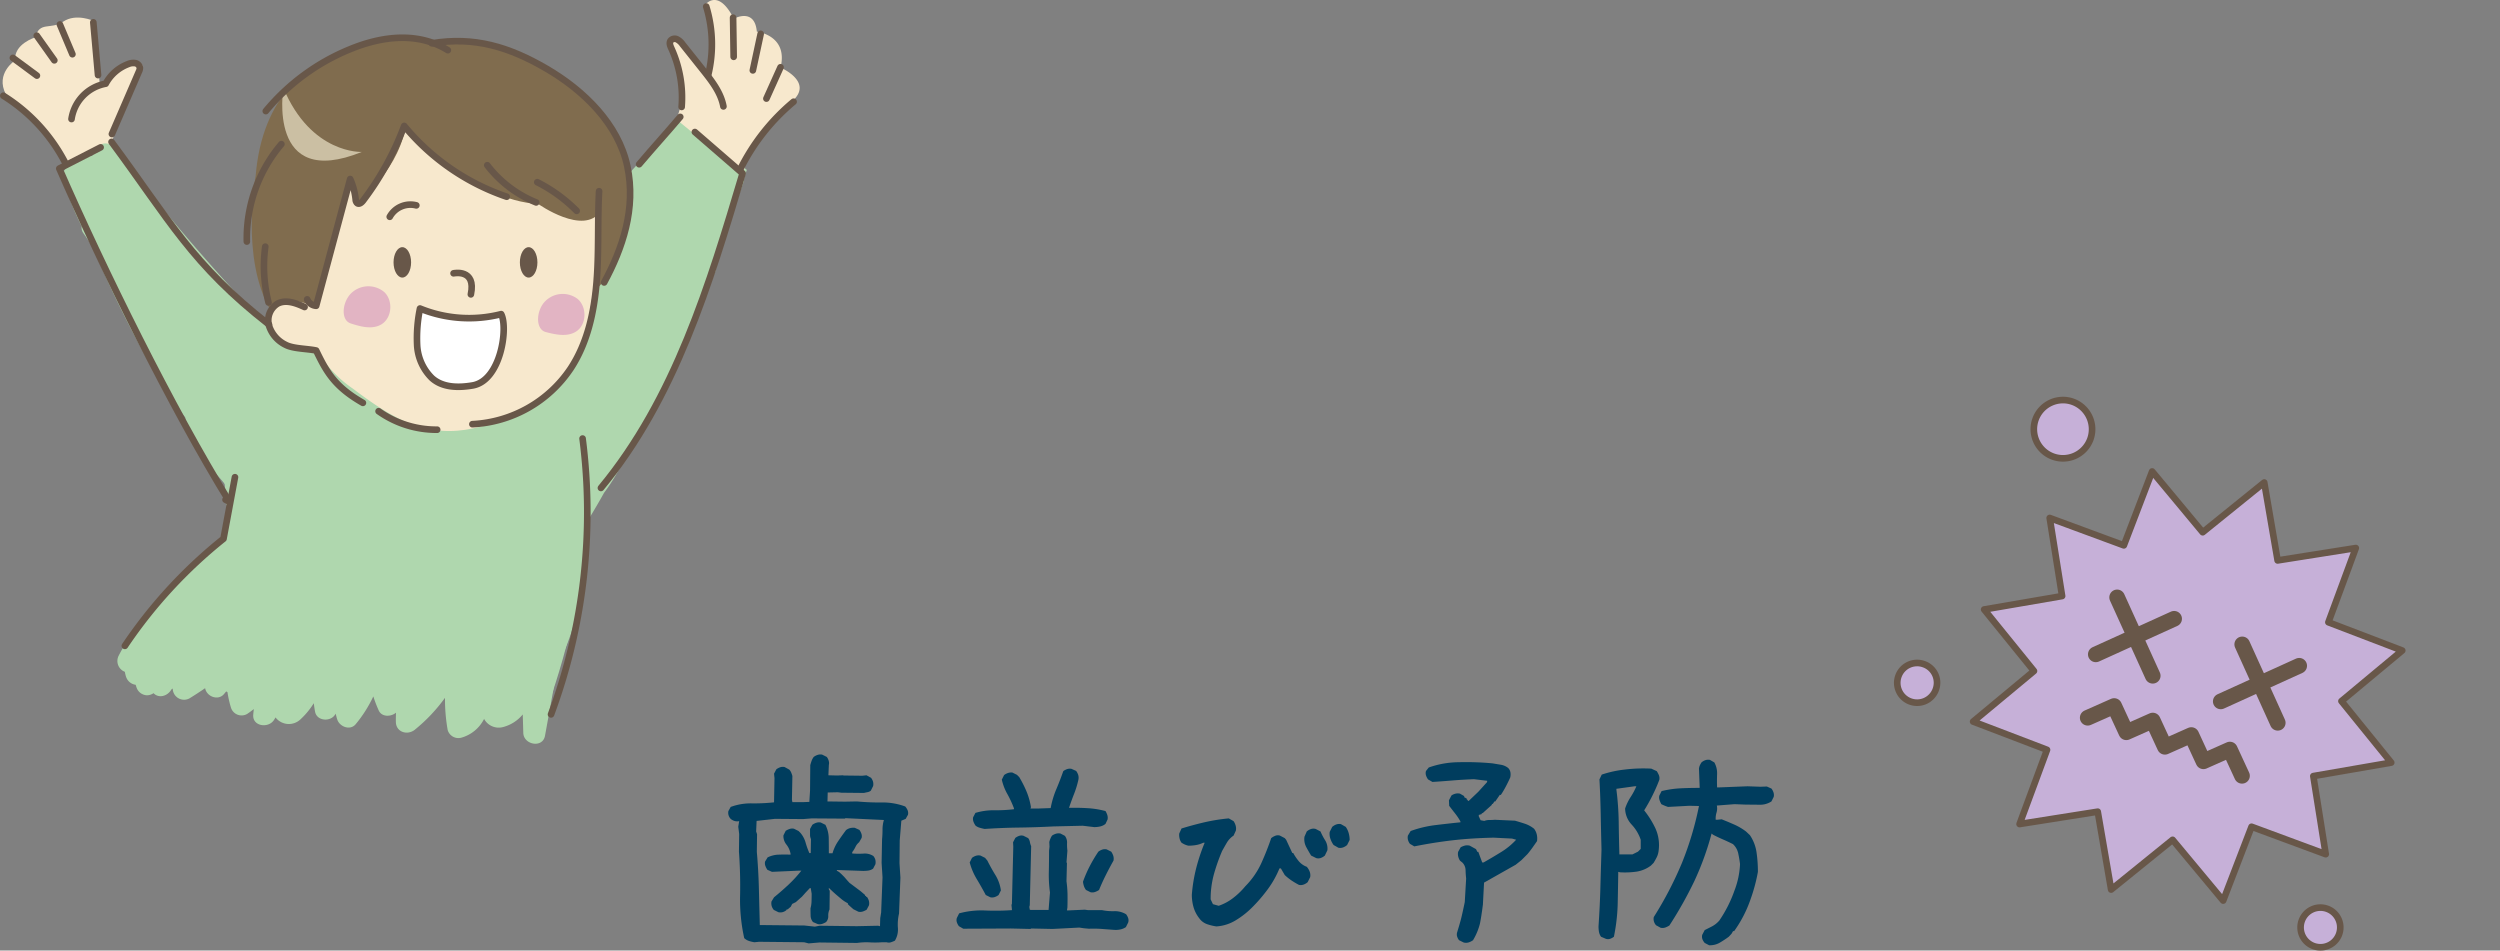 <svg xmlns="http://www.w3.org/2000/svg" xmlns:xlink="http://www.w3.org/1999/xlink" viewBox="0 0 638.668 242.839">
  <rect x="0" y="0" width="638.668" height="242.839" fill="#808080" stroke="none"/>
  <defs>
    <clipPath id="clip-path">
      <rect x="87.799" y="73.129" width="11.916" height="10.493" style="fill: none"/>
    </clipPath>
    <clipPath id="clip-path-2">
      <rect x="137.459" y="75.076" width="11.852" height="10.486" style="fill: none"/>
    </clipPath>
  </defs>
  <g id="レイヤー_2" data-name="レイヤー 2">
    <g id="中身">
      <g>
        <g>
          <path d="M206.588,241.007l-1.172-.293-11.484-.117-1.23.117a9.679,9.679,0,0,1-1.348-.322,3.358,3.358,0,0,1-1.23-.732,45.625,45.625,0,0,1-1.055-10.898q.116-5.625-.293-11.191l.059-4.512-.234-1.875.234-1.406a2.542,2.542,0,0,1-1.23-.059,2.769,2.769,0,0,1-.938-.527,2.207,2.207,0,0,1-.527-.879,2.132,2.132,0,0,1-.059-1.113l.586-1.055a14.713,14.713,0,0,1,5.42-.908,47.759,47.759,0,0,0,5.654-.264l.117-6.211-.117-1.113.586-1.113a3.49,3.49,0,0,1,.996-.527,2.143,2.143,0,0,1,1.113-.059l1.172.644a2.341,2.341,0,0,1,.527.791q.176.44.293.85l-.117,6.094.117.586H205.24l1.524-.059.176-2.871.059-6.504q.116-.468.322-1.055a3.885,3.885,0,0,1,.557-1.055,3.397,3.397,0,0,1,1.025-.527,2.267,2.267,0,0,1,1.143-.059l1.172.586a2.961,2.961,0,0,1,.498,1.025,2.057,2.057,0,0,1,.029,1.025l-.117,2.637,2.227.059,1.524-.059.117.059,4.805.059,1.055-.117,1.172.645a3.063,3.063,0,0,1,.498.967,2.481,2.481,0,0,1,.029,1.143l-.586,1.172a1.765,1.765,0,0,1-.82.381q-.469.088-.938.205l-5.742-.059-.938-.117-2.578.059-.059,2.285,4.453.059,3.047-.059a62.391,62.391,0,0,0,6.357.264,16.537,16.537,0,0,1,6.006,1.025,4.053,4.053,0,0,1,.586.908,2.014,2.014,0,0,1,.117,1.201l-.586,1.055-1.113.469-.41,5.039-.059,5.801.234,3.691-.352,9.199a12.087,12.087,0,0,0-.293,3.603,5.461,5.461,0,0,1-.762,3.311,7.552,7.552,0,0,1-.996.41,1.805,1.805,0,0,1-1.113,0h-1.172a23.98,23.98,0,0,1-3.135.029,16.518,16.518,0,0,0-3.252.146l-9.609-.117Zm18.223-4.394.059-2.051.234-1.465.352-8.965-.234-3.691.117-6.035q.116-1.171.117-2.461a8.523,8.523,0,0,1,.352-2.461l-9.844-.469-.117.117-8.496-.059-2.168.176-7.207-.059-4.688.527-.117,2.695.234.703-.059,4.512q.409,4.688.527,9.404.116,4.718.234,9.287l11.367.117,2.695.293,1.23-.234,9.492.117,5.449-.117Zm-15.879-.527-1.23-.527a2.575,2.575,0,0,1-.615-1.611q-.03-.907-.029-1.904a7.441,7.441,0,0,0,.264-1.816q.029-.995.029-1.934l-.234-1.406h-.234l-1.055,1.113-.938,1.055-1.582,1.406-.938.469-.352.703-.82.703-.234-.059v.176a2.537,2.537,0,0,1-.996.557,2.359,2.359,0,0,1-1.113.029l-1.172-.586a2.769,2.769,0,0,1-.527-.938,2.542,2.542,0,0,1-.059-1.23l.644-1.055q1.874-1.523,3.662-3.193a32.265,32.265,0,0,0,3.31-3.603h-.938l-6.562.293-1.172-.527a4.653,4.653,0,0,1-.527-1.025,2.012,2.012,0,0,1-.059-1.084l.644-1.055a6.808,6.808,0,0,1,2.812-.703q1.523-.058,3.047,0v-.234a5.33,5.33,0,0,0-1.055-2.344,3.45,3.45,0,0,1-.762-2.344l.586-1.172a4.658,4.658,0,0,1,.996-.469,2.142,2.142,0,0,1,1.113-.059l1.172.586.469.469a6.576,6.576,0,0,1,1.318,2.461,21.053,21.053,0,0,0,.967,2.695h.351l.059-3.574a2.601,2.601,0,0,1-.234-1.172V211.769l.586-1.055a3.395,3.395,0,0,1,1.025-.527,2.267,2.267,0,0,1,1.143-.059l1.172.586a7.679,7.679,0,0,1,.85,3.457q.029,1.876.029,3.809h.938a10.775,10.775,0,0,1,1.435-3.076q.967-1.435,2.022-2.842a2.988,2.988,0,0,1,.996-.498,3.539,3.539,0,0,1,1.23-.088l1.172.527a3.505,3.505,0,0,1,.527.996,1.949,1.949,0,0,1,.059,1.055l-.645,1.113a3.391,3.391,0,0,0-.938,1.201,6.826,6.826,0,0,1-.82,1.318v.352a19.995,19.995,0,0,0,2.871.029,3.988,3.988,0,0,1,2.519.615,2.459,2.459,0,0,1,.498.908,2.718,2.718,0,0,1,.029,1.201l-.586,1.113a2.784,2.784,0,0,1-1.23.498,9.977,9.977,0,0,1-1.348.088l-6.68-.234v.176l.586.352.586.527.703.703.762.879.586.644,2.812,2.109.352.293.82.703v.234h.234v.234h.234a3.974,3.974,0,0,1,.498.996,2.576,2.576,0,0,1,.029,1.172l-.586,1.113a4.63,4.63,0,0,1-.996.469,2.133,2.133,0,0,1-1.113.059l-1.289-.644-1.055-.938-.352-.352v-.234a8.426,8.426,0,0,1-1.67-1.084q-.733-.615-1.553-1.318l-.586-.527-1.055-.996v.351l.234.41-.059,4.746a3.646,3.646,0,0,0-.322,1.67,2.122,2.122,0,0,1-.557,1.553,4.631,4.631,0,0,1-.996.469A2.133,2.133,0,0,1,208.932,236.085Z" style="fill: #003d5e"/>
          <path d="M246.086,237.257l-1.113-.644a3.49,3.49,0,0,1-.527-.996,1.805,1.805,0,0,1,0-1.113l.586-1.172a21.629,21.629,0,0,1,6.65-.733,60.938,60.938,0,0,0,6.826-.088v-.234l-.117-1.172.117-.117.352-14.648-.059-1.172.586-1.113a3.491,3.491,0,0,1,.996-.527,1.805,1.805,0,0,1,1.113,0l1.172.586a2.271,2.271,0,0,1,.439.996,4.337,4.337,0,0,0,.322,1.055l-.352,15.059-.117.469.117.703.234.059h4.57l.352-4.453a33.271,33.271,0,0,1-.293-5.244q.058-2.665.059-5.42l.117-1.055-.059-1.172a5.774,5.774,0,0,1,.293-.879,4.713,4.713,0,0,1,.41-.762,3.702,3.702,0,0,1,1.055-.498,2.385,2.385,0,0,1,1.113-.029l1.113.586a2.766,2.766,0,0,1,.557,1.816,13.008,13.008,0,0,0,.088,1.992l-.234,2.988.117.117-.117,4.688a28.316,28.316,0,0,1,.264,3.34q.029,1.641-.029,3.398l-.117.703h.586l3.984-.176.82.117h3.574a13.999,13.999,0,0,0,3.105.264,5.564,5.564,0,0,1,3.047.791,3.505,3.505,0,0,1,.527.996,1.807,1.807,0,0,1,0,1.113l-.586,1.172a3.812,3.812,0,0,1-1.377.586,5.545,5.545,0,0,1-1.611.117q-1.582-.116-3.135-.234a30.835,30.835,0,0,0-3.311-.059l-1.289-.117-1.172-.176-6.856.351-5.449-.117-.176.117-4.98-.117ZM253,229.23l-1.172-.586q-1.055-1.992-2.285-4.043a16.362,16.362,0,0,1-1.816-4.277l.586-1.172a3.49,3.49,0,0,1,.996-.527,2.345,2.345,0,0,1,1.172-.059l1.172.586.586.703q.937,1.876,2.051,3.691a10.109,10.109,0,0,1,1.406,3.926l-.586,1.172a3.506,3.506,0,0,1-.996.527A2.133,2.133,0,0,1,253,229.23Zm-1.465-17.461q-.587-.117-1.201-.293a3.293,3.293,0,0,1-1.084-.527,3.979,3.979,0,0,1-.557-1.025,2.06,2.06,0,0,1-.088-1.143l.586-1.113a16.182,16.182,0,0,1,4.863-.674,38.157,38.157,0,0,0,4.981-.264v-.234a27.085,27.085,0,0,0-1.699-3.662,13.326,13.326,0,0,1-1.406-3.662l.586-1.172a3.495,3.495,0,0,1,.996-.527,2.655,2.655,0,0,1,1.113-.117l1.172.586.586.586a28.866,28.866,0,0,1,1.846,3.633,17.629,17.629,0,0,1,1.143,4.043l-.117.351h1.875l3.281-.117a23.147,23.147,0,0,1,1.435-4.805q.967-2.285,1.787-4.629a3.494,3.494,0,0,1,.996-.527,2.143,2.143,0,0,1,1.113-.059l1.172.527a3.504,3.504,0,0,1,.527.996,2.553,2.553,0,0,1,.059,1.23,23.999,23.999,0,0,1-1.113,3.662q-.703,1.788-1.289,3.545,2.461-.058,4.805.088a22.75,22.75,0,0,1,4.512.733,4.497,4.497,0,0,1,.469,1.025,2.267,2.267,0,0,1,.059,1.143l-.527,1.113a3.328,3.328,0,0,1-1.318.644,6.641,6.641,0,0,1-1.553.176l-2.93-.351-7.5.176q-4.454.235-8.848.293Q255.871,211.477,251.535,211.769Zm27.07,16.172-1.172-.586a3.49,3.49,0,0,1-.527-.996,5.088,5.088,0,0,1-.234-1.113,31.318,31.318,0,0,1,1.699-3.926,36.406,36.406,0,0,1,2.227-3.75,3.492,3.492,0,0,1,.996-.527,2.143,2.143,0,0,1,1.113-.059l1.172.586a4.438,4.438,0,0,1,.527,1.055,2.554,2.554,0,0,1,.059,1.23q-1.055,1.876-1.992,3.75-.938,1.876-1.699,3.75a4.434,4.434,0,0,1-1.055.527A2.132,2.132,0,0,1,278.605,227.941Z" style="fill: #003d5e"/>
          <path d="M310.746,236.671a12.641,12.641,0,0,1-2.402-.586,4.156,4.156,0,0,1-1.992-1.524,8.388,8.388,0,0,1-1.436-2.783,11.486,11.486,0,0,1-.439-3.252,40.423,40.423,0,0,1,1.143-6.856,47.974,47.974,0,0,1,2.139-6.387h-.351a6.613,6.613,0,0,1-1.787.586,11.285,11.285,0,0,1-2.022.176,4.62,4.62,0,0,1-.967-.322,5.88,5.88,0,0,1-.791-.439,2.893,2.893,0,0,1-.498-1.084,3.86,3.86,0,0,1-.088-1.26l.586-1.289q3.046-.937,5.976-1.611a46.3,46.3,0,0,1,6.094-.967l1.23.703a4.054,4.054,0,0,1,.527,1.143,2.748,2.748,0,0,1,.059,1.26l-.586,1.289a5.654,5.654,0,0,0-1.728,1.816q-.615,1.055-1.201,2.109a47.817,47.817,0,0,0-2.08,5.889,23.785,23.785,0,0,0-.85,6.475l.586,1.23,1.465.41a12.575,12.575,0,0,0,3.662-1.963,19.076,19.076,0,0,0,3.135-3.018,20.486,20.486,0,0,0,4.073-5.859q1.435-3.164,2.549-6.445a4.047,4.047,0,0,1,1.084-.615,1.762,1.762,0,0,1,1.143-.029l1.23.644.352.41,1.582,3.398h.234a12.85,12.85,0,0,0,1.436,2.109,4.837,4.837,0,0,0,2.021,1.406,3.976,3.976,0,0,1,.733,1.201,2.734,2.734,0,0,1,.146,1.436l-.644,1.289a3.264,3.264,0,0,1-1.025.615,2.242,2.242,0,0,1-1.201.088,21.171,21.171,0,0,1-1.875-1.113,13.776,13.776,0,0,1-1.758-1.406l-.996-1.699H326.86a24.451,24.451,0,0,1-2.93,5.244,39.881,39.881,0,0,1-4.043,4.717,22.015,22.015,0,0,1-4.219,3.311A10.795,10.795,0,0,1,310.746,236.671ZM336.235,219.21l-1.289-.645q-.647-1.055-1.26-2.197a4.292,4.292,0,0,1-.44-2.607l.586-1.348a3.202,3.202,0,0,1,1.055-.615,2.031,2.031,0,0,1,1.23-.029l1.23.644a15.782,15.782,0,0,0,1.201,2.285,3.98,3.98,0,0,1,.557,2.519l-.645,1.348a3.265,3.265,0,0,1-1.025.615A1.928,1.928,0,0,1,336.235,219.21Zm5.684-2.637-1.23-.703a6.072,6.072,0,0,1-.791-1.523,3.799,3.799,0,0,1-.205-1.816l.644-1.289a3.259,3.259,0,0,1,1.025-.615,2.261,2.261,0,0,1,1.201-.088l1.23.703a5.024,5.024,0,0,1,.732,1.524,6.289,6.289,0,0,1,.264,1.816l-.645,1.289a3.264,3.264,0,0,1-1.025.615A2.244,2.244,0,0,1,341.918,216.574Z" style="fill: #003d5e"/>
          <path d="M373.908,240.773l-1.172-.586a3.012,3.012,0,0,1-.498-.967,1.875,1.875,0,0,1,.029-1.084q.703-2.285,1.025-3.574t.908-4.101l.352-6.035q-.119-1.055-.146-2.139a2.843,2.843,0,0,0-.791-1.904l-.645-.527a3.628,3.628,0,0,1-.439-1.025,2.731,2.731,0,0,1-.029-1.201l.644-1.172a4.704,4.704,0,0,1,1.084-.44,2.527,2.527,0,0,1,1.26.029l1.582.879.352.703h.234l.996,2.695h.352q1.991-1.113,4.365-2.578a17.951,17.951,0,0,0,3.955-3.223l-1.055-.293-4.688-.234q-5.684.118-10.488.674t-9.785,1.553l-1.113-.644a2.962,2.962,0,0,1-.498-.996,2.359,2.359,0,0,1-.029-1.113l.703-1.172a28.78,28.78,0,0,1,6.416-1.523q3.369-.409,6.299-.703v-.234a15.081,15.081,0,0,0-1.377-2.051q-.791-.995-1.494-1.934l-.059-1.406.645-1.23a3.14,3.14,0,0,1,1.055-.469,2.689,2.689,0,0,1,1.113,0l1.113.645-.059.234.703.41v.293h.234v.234l.234.059,2.461-2.344,2.227-2.461.059-.351-3.398-.41q-2.931.118-5.771.352-2.843.235-4.834.351l-1.113-.644a3.393,3.393,0,0,1-.527-1.025,1.9,1.9,0,0,1,0-1.143l.703-.879a23.474,23.474,0,0,1,7.617-1.348,71.671,71.671,0,0,1,8.672.293l2.109.351a4.076,4.076,0,0,1,1.875.82,2.073,2.073,0,0,1,.586,1.113,3.171,3.171,0,0,1-.059,1.348q-.47,1.055-1.084,2.227a24.671,24.671,0,0,1-1.318,2.227l-.234-.059-1.172,1.699h-.234l-.41.644h-.234v.234l-.586.527-.527.469-1.23,1.113h-.234v.234l-.762.234v.352l.469.996.938.176a3.446,3.446,0,0,1,1.289-.234q.703,0,1.406-.059l5.156.234q1.23.352,2.49.762a7.635,7.635,0,0,1,2.373,1.289,3.877,3.877,0,0,1,.703,1.494,4.751,4.751,0,0,1,.059,1.67q-.646.938-1.23,1.758-.586.821-1.23,1.582l-1.523,1.523-1.465,1.172-8.086,4.57-.293,5.625q-.41,3.164-.762,4.863a15.687,15.687,0,0,1-1.758,4.219,3.812,3.812,0,0,1-1.084.557A2.322,2.322,0,0,1,373.908,240.773Z" style="fill: #003d5e"/>
          <path d="M410.244,239.835l-1.23-.527a3.094,3.094,0,0,1-.527-1.23,8.145,8.145,0,0,1-.117-1.465q.351-5.214.469-9.668.117-4.452.293-9.902-.119-4.57-.205-9.082t-.322-8.848l.586-1.23a28.388,28.388,0,0,1,5.889-1.289,39.2,39.2,0,0,1,6.768-.234l1.406.644a8.063,8.063,0,0,1,.527.996,2.131,2.131,0,0,1,.117,1.23q-.703,1.876-1.699,3.897a44.411,44.411,0,0,1-2.168,3.897,22.979,22.979,0,0,1,2.93,4.717,10.468,10.468,0,0,1,.762,5.596,5.069,5.069,0,0,1-.469,1.641q-.352.703-.82,1.465l-.703.703a8.229,8.229,0,0,1-3.603,1.523,21.053,21.053,0,0,1-4.248.176l-.469-.117q-.059,4.513-.146,8.35a47.665,47.665,0,0,1-.967,8.232,3.65,3.65,0,0,1-.967.527A1.712,1.712,0,0,1,410.244,239.835Zm8.203-22.266.703-.703v-2.344a10.697,10.697,0,0,0-2.314-3.867,6.108,6.108,0,0,1-1.67-4.102,12.687,12.687,0,0,1,1.406-2.93,17.011,17.011,0,0,0,1.465-2.754h-.469l-4.629.645v.234a72.403,72.403,0,0,1,.586,8.203q.057,4.102.176,8.32h3.34Zm18.164,23.906-1.113-.586a3.513,3.513,0,0,1-.557-.879,2.047,2.047,0,0,1-.088-1.172l.645-1.23q.936-.468,1.904-.967a6.397,6.397,0,0,0,1.846-1.494,32.922,32.922,0,0,0,3.867-7.676,21.358,21.358,0,0,0,1.406-6.738q-.176-1.406-.469-2.754a4.488,4.488,0,0,0-1.348-2.344q-1.289-.644-2.578-1.201t-2.52-1.201l-.351-.293a73.354,73.354,0,0,1-4.394,12.129,100.878,100.878,0,0,1-6.387,11.367,5.894,5.894,0,0,1-.996.498,2.302,2.302,0,0,1-1.23.088l-1.172-.645a2.529,2.529,0,0,1-.557-.996,2.357,2.357,0,0,1-.029-1.113,92.657,92.657,0,0,0,7.148-13.711,81.488,81.488,0,0,0,4.394-14.648l-2.461-.059-5.449.293c-.352-.117-.665-.234-.938-.352s-.527-.234-.762-.352a6.153,6.153,0,0,1-.469-1.055,2.128,2.128,0,0,1-.059-1.113l.586-1.172a26.304,26.304,0,0,1,4.688-.703q2.227-.117,5.039-.117v-.234l-.176-4.688a2.842,2.842,0,0,1,.234-.85,5.421,5.421,0,0,1,.41-.732,2.851,2.851,0,0,1,1.025-.586,2.269,2.269,0,0,1,1.143-.059l1.113.645a5.692,5.692,0,0,1,.703,3.047q-.059,1.7,0,3.34h.352l7.441-.293,3.281.117,1.641-.059,1.172.527a3.506,3.506,0,0,1,.527.996,2.138,2.138,0,0,1,.059,1.113l-.586,1.172a5.28,5.28,0,0,1-3.047.85q-1.701-.029-3.34-.029l-3.047-.117-4.512.352a3.798,3.798,0,0,1-.088,1.816,5.153,5.153,0,0,0-.205,1.816h.351l1.172-.117q1.639.645,3.223,1.348a15.372,15.372,0,0,1,2.988,1.758l.996.938a10.446,10.446,0,0,1,1.699,4.394,34.389,34.389,0,0,1,.351,4.981,43.103,43.103,0,0,1-1.875,7.002,31.569,31.569,0,0,1-4.219,8.174l-.234-.059-.41.703-.703.762a26.314,26.314,0,0,1-2.314,1.524A4.91,4.91,0,0,1,436.611,241.476Z" style="fill: #003d5e"/>
        </g>
        <g>
          <polygon points="610.878 194.816 590.979 198.265 594.146 218.22 575.197 211.208 567.948 230.069 555.03 214.545 539.328 227.255 535.902 207.358 515.936 210.518 522.946 191.552 504.07 184.34 519.613 171.419 506.882 155.704 526.802 152.273 523.629 132.324 542.573 139.32 549.803 120.442 562.72 135.971 578.439 123.267 581.858 143.171 601.829 140.009 594.825 158.966 613.693 166.189 598.162 179.118 610.878 194.816" style="fill: #c6b0d8;stroke: #685749;stroke-linecap: round;stroke-linejoin: round;stroke-width: 1.693px"/>
          <path d="M533.983,112.285a7.443,7.443,0,1,1-4.355-9.61A7.467,7.467,0,0,1,533.983,112.285Z" style="fill: #c6b0d8;stroke: #685749;stroke-linecap: round;stroke-linejoin: round;stroke-width: 1.693px"/>
          <path d="M494.512,176.214a5.072,5.072,0,1,1-2.95-6.511A5.016,5.016,0,0,1,494.512,176.214Z" style="fill: #c6b0d8;stroke: #685749;stroke-linecap: round;stroke-linejoin: round;stroke-width: 1.693px"/>
          <path d="M597.537,238.716a5.067,5.067,0,0,1-9.484-3.572,5.067,5.067,0,1,1,9.484,3.572Z" style="fill: #c6b0d8;stroke: #685749;stroke-linecap: round;stroke-linejoin: round;stroke-width: 1.693px"/>
          <g>
            <line x1="540.857" y1="152.612" x2="549.951" y2="172.634" style="fill: none;stroke: #685749;stroke-linecap: round;stroke-linejoin: round;stroke-width: 4px"/>
            <line x1="555.419" y1="158.077" x2="535.407" y2="167.165" style="fill: none;stroke: #685749;stroke-linecap: round;stroke-linejoin: round;stroke-width: 4px"/>
          </g>
          <g>
            <line x1="587.369" y1="170.082" x2="567.332" y2="179.184" style="fill: none;stroke: #685749;stroke-linecap: round;stroke-linejoin: round;stroke-width: 4px"/>
            <line x1="572.815" y1="164.62" x2="581.889" y2="184.651" style="fill: none;stroke: #685749;stroke-linecap: round;stroke-linejoin: round;stroke-width: 4px"/>
          </g>
          <polyline points="572.758 198.194 569.659 191.487 562.908 194.487 559.809 187.78 553.056 190.78 549.959 184.074 543.204 187.073 540.099 180.364 533.341 183.362" style="fill: none;stroke: #685749;stroke-linecap: round;stroke-linejoin: round;stroke-width: 4px"/>
        </g>
        <g>
          <path d="M139.486,181.483s10.654-26.829,10.654-55.234c0,0,8.284-7.101,18.148-24.065C178.149,85.22,190.776,43.4,190.776,43.4l-16.57-13.809-13.02,14.203s1.294,14.35-8.625,29.861c0,0,1.522,28.923-32.012,34.447S84.648,84.825,84.648,84.825L70.051,83.642,61.372,76.145S53.876,95.873,54.27,97.45s3.944,33.533,3.944,33.533l-.788,6.312-20.91,20.517,1.059,16.992,25.375-.422s24.855,5.522,25.645,3.945c.788-1.579,19.726-9.863,19.726-9.863l9.468,12.23,13.809-2.763Z" style="fill: #afd7ae"/>
          <path d="M152.403,57.842l1.102-14.871L132.941,31.404l-34.885-9.916S76.574,46.275,76.39,47.927s-5.141,27.359-5.141,27.359L69.046,79.14s-4.287,9.616,11.72,10.408h0a36.439,36.439,0,0,0,26.837,20.071c19.83,3.305,34.885-8.446,38.926-15.791,4.039-7.344,6.609-27.725,5.875-35.987" style="fill: #f7e8cd"/>
          <path d="M190.042,44.623,172.783,30.485a20.102,20.102,0,0,0,1.285-10.834c-1.101-5.507-3.856-9.732-2.02-10.281,1.837-.552,8.812,10.281,8.812,10.281a49.315,49.315,0,0,0-.916-18.176s3.305-4.958,7.529,3.304c0,0,5.324-2.938,5.873,3.305,0,0,8.08.918,6.061,9.182,0,0,8.629,3.672,2.936,8.629-5.69,4.957-12.301,12.668-12.301,18.728" style="fill: #f7e8cd"/>
          <path d="M28.286,36.728l8.078-20.013s-4.774-2.571-9.365,4.222l-1.468.919L23.879,5.331s-4.406-2.019-7.713.183c-3.303,2.204-6.058-.183-7.158,4.04,0,0-5.509,1.652-5.143,5.876,0,0-5.141,3.304-2.386,8.629,2.753,5.325,11.566,7.896,15.238,17.993Z" style="fill: #f7e8cd"/>
          <path d="M103.536,32.956s17.884,18.499,33.917,19.116c0,0,11.716,8.325,16.033,1.85l-.925,19.733s8.941-8.016,8.941-24.667c0-16.648-19.732-40.391-49.334-38.233,0,0-43.475-7.092-46.864,34.224,0,0-3.924,20.838,3.741,34.162,0,0,4.582-4.561,11.365-.553l9.56-32.683.616,6.475s10.483-7.709,12.949-19.425" style="fill: #806c4e"/>
          <path d="M17.227,47.542l.742,1.131a2.504,2.504,0,0,0-.201,1.98,62.929,62.929,0,0,0,3.093,7.145,2.404,2.404,0,0,0,.45,1.795c1.21,1.728,2.382,3.481,3.535,5.247a2.014,2.014,0,0,0,.098,1.163c.095.225.197.446.293.671l-.008.004c.009.015.021.031.03.046q1.856,4.367,3.905,8.65c3.343,7,6.931,13.905,10.922,20.56a107.496,107.496,0,0,0,5.964,9.041c.421.562.848,1.125,1.282,1.683.274,5.116,3.452,9.305,6.721,13.081,1.591,1.835,3.286,3.649,4.631,5.557a3.365,3.365,0,0,0-.917,3.303c.232.889.646,1.729.932,2.6.083.256.14.521.227.776a.433.433,0,0,1,.022.085,9.449,9.449,0,0,1-1.212,2.794,51.984,51.984,0,0,1-3.806,6.222,50.691,50.691,0,0,1-4.385,4.951c-6.753,6.847-14.786,12.73-19.234,21.492a2.964,2.964,0,0,0,1.584,4.108,9.317,9.317,0,0,0,.304,1.265,3.011,3.011,0,0,0,2.458,2.049c.07.204.123.411.197.613a2.933,2.933,0,0,0,2.721,2.072,3.057,3.057,0,0,0,1.648-.543c1.372,1.432,3.63.733,4.556-.946a3.522,3.522,0,0,0,.3-.218c.016-.014.032-.029.049-.043a2.895,2.895,0,0,0,4.264,2.541c1.362-.831,2.696-1.706,4.008-2.609.029.097.045.199.073.296.569,1.923,3.272,2.896,4.717,1.245.209-.238.403-.482.606-.724a2.918,2.918,0,0,0,.315.197,27.822,27.822,0,0,0,.871,3.889,2.847,2.847,0,0,0,4.144,1.686c.593-.392,1.159-.818,1.715-1.256-.052.475-.105.95-.146,1.427-.262,3.008,3.832,3.539,5.257,1.424.159-.234.298-.477.449-.714.056.071.101.148.159.215a4.295,4.295,0,0,0,6.121.351,19.819,19.819,0,0,0,3.478-4.195c.097.722.192,1.445.33,2.167.468,2.453,4.009,2.648,5.159.673.034-.06.065-.12.099-.178.13.487.241.979.396,1.46.594,1.866,3.276,2.958,4.717,1.246a33.152,33.152,0,0,0,4.512-7.106,33.461,33.461,0,0,0,1.372,3.575c.801,1.775,3.182,1.637,4.422.577-.028.793-.053,1.585-.035,2.38.059,2.627,2.958,3.47,4.817,1.996a42.533,42.533,0,0,0,7.735-8.171,45.071,45.071,0,0,0,.684,8.22,2.851,2.851,0,0,0,3.473,1.971,9.326,9.326,0,0,0,5.83-4.803A4.252,4.252,0,0,0,128.661,185.7a9.612,9.612,0,0,0,4.881-3.181c.049,1.568.1,3.137.142,4.705.084,3.074,4.958,3.974,5.543.75q1.677-9.22,3.351-18.439a49.967,49.967,0,0,0,5.3-30.65,2.165,2.165,0,0,0-1.147-1.648c-.028-.555-.052-1.109-.092-1.662a2.633,2.633,0,0,0,2.759-1.292c1.674-2.764,3.35-5.554,4.927-8.397A47.918,47.918,0,0,0,160.959,113.7a2.98,2.98,0,0,0,1.694-1.277,38.272,38.272,0,0,0,2.082-3.478A108.594,108.594,0,0,0,179.073,75.29a2.743,2.743,0,0,0-.53-2.451c.065-.113.126-.228.189-.342.316-.516.63-1.032.935-1.553a2.733,2.733,0,0,0,3.191-3.402c-.149-.722-.335-1.431-.506-2.145,2.875-6.178,5.277-12.582,7.636-18.984a2.794,2.794,0,0,0-1.633-3.33,2.675,2.675,0,0,0-2.542.207A35.283,35.283,0,0,0,173.871,32.861c-2.272-1.21-5.662,1.438-3.863,3.86.046.058.083.12.125.179a3.058,3.058,0,0,0-2.552.488,2.712,2.712,0,0,0-.99,2.857,2.452,2.452,0,0,0-2.978,1.95,19.019,19.019,0,0,0-.185,5.52,2.427,2.427,0,0,0-.993,1.426q-1.919,8.049-4.178,16.011c-.606,2.129-1.207,4.273-1.883,6.386a2.219,2.219,0,0,0-1.469.771,26.052,26.052,0,0,0-3.009,4.744,2.871,2.871,0,0,0,.455,3.333,60.435,60.435,0,0,1-4.969,11.583A32.083,32.083,0,0,1,134.975,104.23a49.498,49.498,0,0,1-14.998,5.374,27.279,27.279,0,0,1-16.11-1.757c-4.944-2.128-9.396-5.313-13.674-8.532A30.734,30.734,0,0,1,84.16,93.945c-1.876-2.396-4.168-3.302-7.021-4.1-5.024-1.408-8.468-6.072-11.91-9.711q-6.412-6.779-12.574-13.786Q40.572,52.605,29.517,38.005c-1.23-1.628-3.714-1.998-4.874,0-.306.528-.705,1.206-1.171,1.875a2.69,2.69,0,0,0-1.602-.045,10.115,10.115,0,0,0-5.144,3.317A2.919,2.919,0,0,0,17.227,47.542Z" style="fill: #afd7ae"/>
          <path d="M92.436,38.813s-12.95.616-20.041-16.341c0,0-4.317,26.208,20.041,16.341" style="fill: #cbbfa3"/>
          <path d="M153.047,48.849c-.413,7.741-.019,15.518-.646,23.244s-2.357,15.562-6.613,22.041a32.14,32.14,0,0,1-25.106,14.23" style="fill: none;stroke: #685749;stroke-linecap: round;stroke-linejoin: round;stroke-width: 1.693px"/>
          <path d="M111.678,109.774a25.574,25.574,0,0,1-14.959-4.718" style="fill: none;stroke: #685749;stroke-linecap: round;stroke-linejoin: round;stroke-width: 1.693px"/>
          <path d="M92.705,102.915c-7.363-4.208-9.382-8.103-11.94-13.367-2.148-.478-5.87-.429-7.812-1.468a8.193,8.193,0,0,1-4.217-4.842,5.005,5.005,0,0,1,2.216-5.688c2.129-1.085,4.686-.124,6.854.88" style="fill: none;stroke: #685749;stroke-linecap: round;stroke-linejoin: round;stroke-width: 1.693px"/>
          <path d="M78.472,76.472a2.661,2.661,0,0,0,2.298,1.645q4.343-16.189,8.69-32.382a17.266,17.266,0,0,1,1.402,5.247,1.247,1.247,0,0,0,.448.955c.498.293,1.078-.205,1.433-.659a74.823,74.823,0,0,0,10.52-19.111,58.362,58.362,0,0,0,26.183,18.089" style="fill: none;stroke: #685749;stroke-linecap: round;stroke-linejoin: round;stroke-width: 1.693px"/>
          <path d="M124.483,42.211a29.802,29.802,0,0,0,12.485,9.501" style="fill: none;stroke: #685749;stroke-linecap: round;stroke-linejoin: round;stroke-width: 1.693px"/>
          <path d="M137.257,46.547A38.537,38.537,0,0,1,147.32,53.865" style="fill: none;stroke: #685749;stroke-linecap: round;stroke-linejoin: round;stroke-width: 1.693px"/>
          <path d="M114.407,12.821c-7.6-4.726-16.789-3.643-25.054-.215A54.807,54.807,0,0,0,67.905,28.379" style="fill: none;stroke: #685749;stroke-linecap: round;stroke-linejoin: round;stroke-width: 1.693px"/>
          <path d="M71.882,36.823A37.176,37.176,0,0,0,63.06,61.707" style="fill: none;stroke: #685749;stroke-linecap: round;stroke-linejoin: round;stroke-width: 1.693px"/>
          <path d="M67.766,63.014a37.461,37.461,0,0,0,.834,14.255" style="fill: none;stroke: #685749;stroke-linecap: round;stroke-linejoin: round;stroke-width: 1.693px"/>
          <path d="M110.321,11.063c10.87-1.802,19.77.926,29.289,6.475,9.521,5.549,18.391,14.19,20.66,24.975,2.268,10.785-1.233,20.967-5.933,29.648" style="fill: none;stroke: #685749;stroke-linecap: round;stroke-linejoin: round;stroke-width: 1.693px"/>
          <path d="M115.869,69.821s5.83-1.251,4.421,5.383" style="fill: none;stroke: #685749;stroke-linecap: round;stroke-linejoin: round;stroke-width: 1.693px"/>
          <path d="M68.72,82.913C49.06,67.556,43.342,56.303,28.495,36.256" style="fill: none;stroke: #685749;stroke-linecap: round;stroke-linejoin: round;stroke-width: 1.693px"/>
          <path d="M25.705,37.646q-5.279,2.705-10.559,5.412c11.402,26.045,28.564,60.894,43.454,85.113-.326-.172-.656-.343-.986-.513" style="fill: none;stroke: #685749;stroke-linecap: round;stroke-linejoin: round;stroke-width: 1.693px"/>
          <path d="M60.024,121.913q-1.462,7.862-2.929,15.724A122.553,122.553,0,0,0,31.9,164.993" style="fill: none;stroke: #685749;stroke-linecap: round;stroke-linejoin: round;stroke-width: 1.693px"/>
          <path d="M148.831,112.036A148.273,148.273,0,0,1,140.772,182.5" style="fill: none;stroke: #685749;stroke-linecap: round;stroke-linejoin: round;stroke-width: 1.693px"/>
          <path d="M28.588,34.237l6.899-15.946a2.216,2.216,0,0,0,.245-.923A1.445,1.445,0,0,0,34.53,16.124a3.343,3.343,0,0,0-1.82.26,10.812,10.812,0,0,0-5.704,4.992,10.8,10.8,0,0,0-8.739,9.037" style="fill: none;stroke: #685749;stroke-linecap: round;stroke-linejoin: round;stroke-width: 1.693px"/>
          <path d="M25.044,19.186q-.602-6.743-1.202-13.486" style="fill: none;stroke: #685749;stroke-linecap: round;stroke-linejoin: round;stroke-width: 1.693px"/>
          <path d="M18.499,13.85q-1.601-3.803-3.201-7.605" style="fill: none;stroke: #685749;stroke-linecap: round;stroke-linejoin: round;stroke-width: 1.693px"/>
          <path d="M13.879,15.415q-2.241-3.153-4.483-6.306" style="fill: none;stroke: #685749;stroke-linecap: round;stroke-linejoin: round;stroke-width: 1.693px"/>
          <path d="M9.427,19.319q-3.066-2.267-6.136-4.536" style="fill: none;stroke: #685749;stroke-linecap: round;stroke-linejoin: round;stroke-width: 1.693px"/>
          <path d="M16.801,41.846A44.136,44.136,0,0,0,.847,24.457" style="fill: none;stroke: #685749;stroke-linecap: round;stroke-linejoin: round;stroke-width: 1.693px"/>
          <path d="M173.782,29.858c-3.778,4.45-6.724,7.655-10.5,12.105" style="fill: none;stroke: #685749;stroke-linecap: round;stroke-linejoin: round;stroke-width: 1.693px"/>
          <path d="M177.516,33.728q6.097,5.282,12.19,10.562c-8.432,28.364-17.309,57.575-36.186,80.365" style="fill: none;stroke: #685749;stroke-linecap: round;stroke-linejoin: round;stroke-width: 1.693px"/>
          <path d="M174.138,27.318a30.354,30.354,0,0,0-2.63-14.971c-.28-.614-.577-1.353-.219-1.926a1.367,1.367,0,0,1,1.696-.367,3.995,3.995,0,0,1,1.387,1.263q2.621,3.286,5.241,6.576c2.236,2.805,4.544,5.764,5.196,9.29" style="fill: none;stroke: #685749;stroke-linecap: round;stroke-linejoin: round;stroke-width: 1.693px"/>
          <path d="M180.918,19.17a33.131,33.131,0,0,0-.496-17.491" style="fill: none;stroke: #685749;stroke-linecap: round;stroke-linejoin: round;stroke-width: 1.693px"/>
          <path d="M187.28,4.511q.076,5.004.148,10.006" style="fill: none;stroke: #685749;stroke-linecap: round;stroke-linejoin: round;stroke-width: 1.693px"/>
          <path d="M194.326,8.647q-1,4.67-2.001,9.337" style="fill: none;stroke: #685749;stroke-linecap: round;stroke-linejoin: round;stroke-width: 1.693px"/>
          <path d="M199.395,17.184q-1.8,4.003-3.603,8.004" style="fill: none;stroke: #685749;stroke-linecap: round;stroke-linejoin: round;stroke-width: 1.693px"/>
          <path d="M202.731,25.99A53.402,53.402,0,0,0,189.135,43.204" style="fill: none;stroke: #685749;stroke-linecap: round;stroke-linejoin: round;stroke-width: 1.693px"/>
          <path d="M106.356,52.466a6.03,6.03,0,0,0-6.787,2.916" style="fill: none;stroke: #685749;stroke-linecap: round;stroke-linejoin: round;stroke-width: 1.693px"/>
          <path d="M128.032,80.252a33.189,33.189,0,0,1-20.738-1.434,37.628,37.628,0,0,0-.728,9.385,12.702,12.702,0,0,0,3.791,8.401c2.746,2.455,6.735,2.482,10.365,1.87,7.254-1.225,9.134-14.789,7.31-18.222" style="fill: #fff"/>
          <path d="M128.032,80.252a33.189,33.189,0,0,1-20.738-1.434,37.628,37.628,0,0,0-.728,9.385,12.702,12.702,0,0,0,3.791,8.401c2.746,2.455,6.735,2.482,10.365,1.87C127.977,97.249,129.856,83.685,128.032,80.252Z" style="fill: none;stroke: #685749;stroke-linecap: round;stroke-linejoin: round;stroke-width: 1.693px"/>
          <g style="clip-path: url(#clip-path)">
            <path d="M89.587,82.623c2.527.818,5.407,1.609,7.728.314,2.813-1.57,3.208-6.036.895-8.284a6.301,6.301,0,0,0-8.664.435c-2.187,2.369-2.483,6.717.041,7.534" style="fill: #e2b4c3"/>
          </g>
          <g style="clip-path: url(#clip-path-2)">
            <path d="M139.431,84.831c2.569.671,5.488,1.296,7.731-.128,2.721-1.729,2.857-6.211.421-8.322a6.301,6.301,0,0,0-8.626.931c-2.046,2.489-2.095,6.848.474,7.519" style="fill: #e2b4c3"/>
          </g>
          <path d="M100.537,67.028c0,2.145,1.007,3.884,2.243,3.884s2.241-1.739,2.241-3.884-1.004-3.886-2.241-3.886-2.243,1.74-2.243,3.886" style="fill: #685749"/>
          <path d="M132.81,67.028c0,2.145,1.004,3.884,2.242,3.884,1.236,0,2.24-1.739,2.24-3.884s-1.004-3.886-2.24-3.886c-1.238,0-2.242,1.74-2.242,3.886" style="fill: #685749"/>
        </g>
      </g>
      <rect x="0.668" width="638" height="242" style="fill: none"/>
    </g>
  </g>
</svg>
